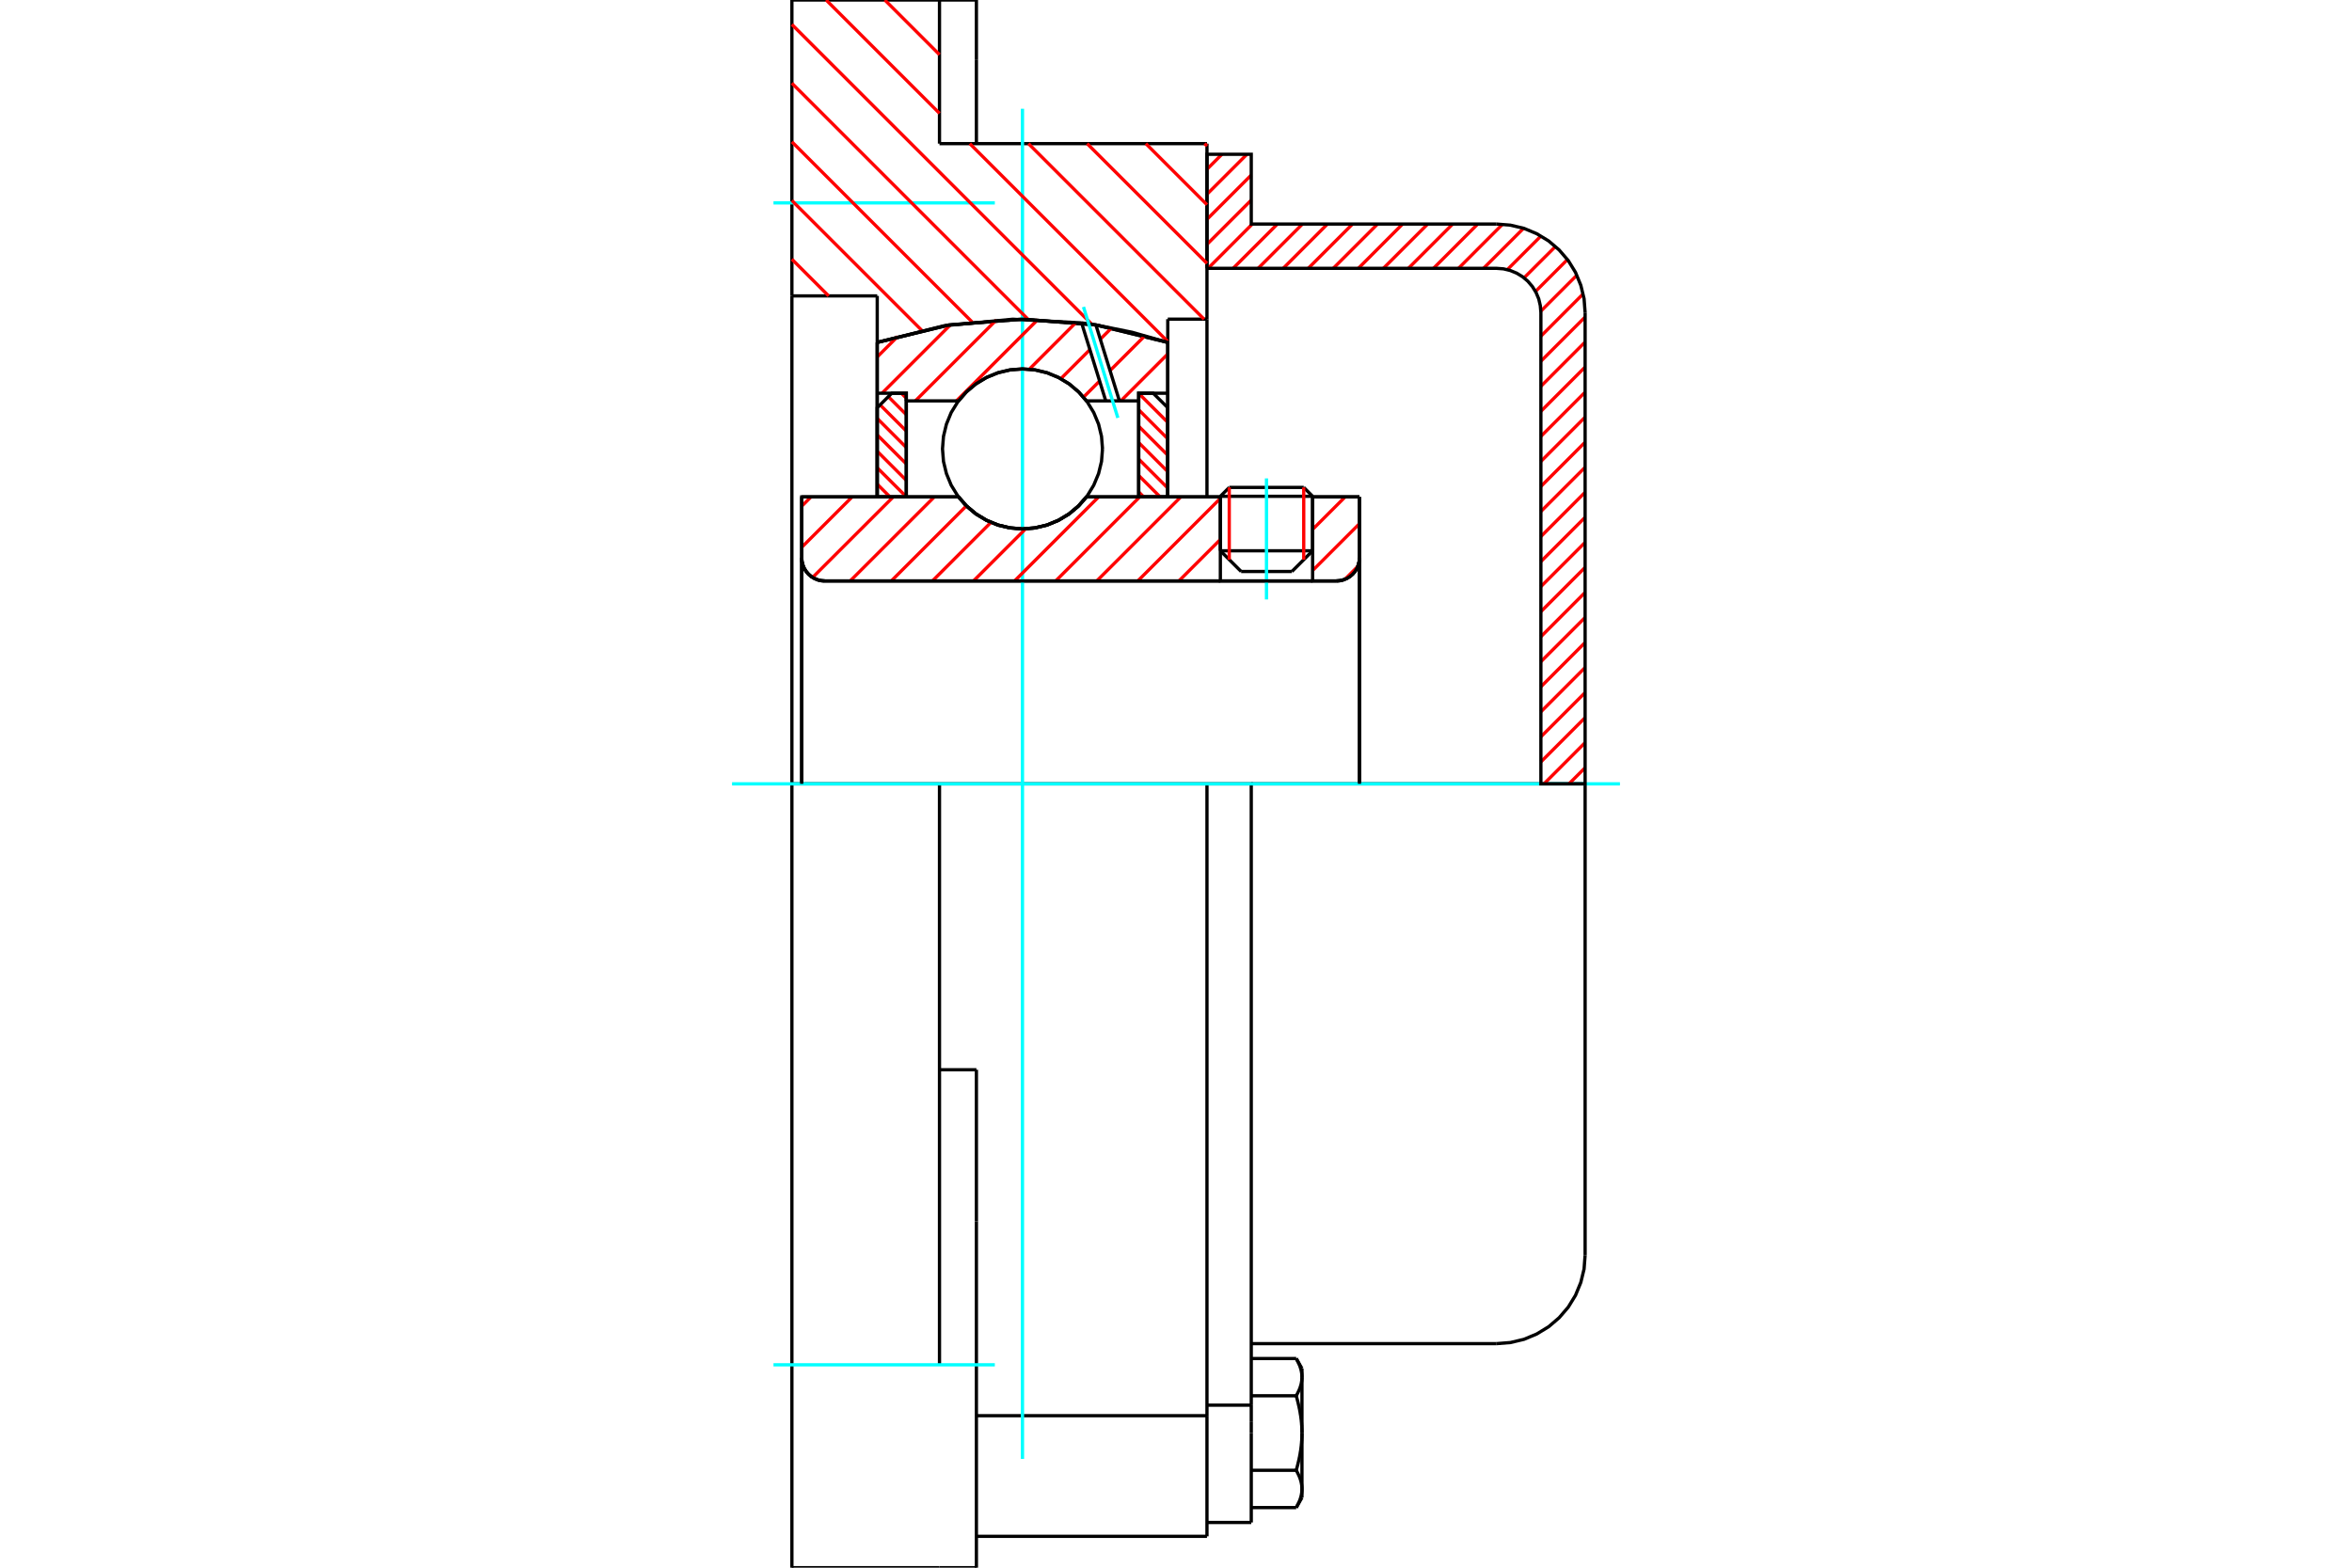 <?xml version="1.0" standalone="no"?>
<!DOCTYPE svg PUBLIC "-//W3C//DTD SVG 1.1//EN"
	"http://www.w3.org/Graphics/SVG/1.1/DTD/svg11.dtd">
<svg xmlns="http://www.w3.org/2000/svg" height="100%" width="100%" viewBox="0 0 36000 24000">
	<rect x="-1800" y="-1200" width="39600" height="26400" style="fill:#FFF"/>
	<g style="fill:none; fill-rule:evenodd" transform="matrix(1 0 0 1 0 0)">
		<g style="fill:none; stroke:#000; stroke-width:50; shape-rendering:geometricPrecision">
			<line x1="20091" y1="7598" x2="18679" y2="7598"/>
			<line x1="18815" y1="7462" x2="19955" y2="7462"/>
			<line x1="18679" y1="8432" x2="20091" y2="8432"/>
			<line x1="19774" y1="8749" x2="18997" y2="8749"/>
			<polyline points="20453,8894 20508,8890 20562,8877 20614,8855 20662,8826 20704,8790 20740,8748 20769,8700 20791,8648 20804,8594 20808,8539"/>
			<line x1="20808" y1="7607" x2="20808" y2="8539"/>
			<line x1="20091" y1="7607" x2="20808" y2="7607"/>
			<line x1="16630" y1="7607" x2="18679" y2="7607"/>
			<polyline points="14671,7607 14796,7749 14941,7870 15103,7967 15278,8039 15462,8082 15650,8097 15839,8082 16023,8039 16198,7967 16360,7870 16505,7749 16630,7607"/>
			<line x1="12271" y1="7607" x2="14671" y2="7607"/>
			<line x1="12271" y1="8539" x2="12271" y2="7607"/>
			<polyline points="12271,8539 12275,8594 12288,8648 12309,8700 12339,8748 12375,8790 12417,8826 12465,8855 12516,8877 12571,8890 12626,8894"/>
			<line x1="20453" y1="8894" x2="12626" y2="8894"/>
			<line x1="20808" y1="8539" x2="20808" y2="12000"/>
			<line x1="12271" y1="8539" x2="12271" y2="12000"/>
			<line x1="18815" y1="7462" x2="18679" y2="7598"/>
			<line x1="20091" y1="7598" x2="19955" y2="7462"/>
			<line x1="19774" y1="8749" x2="20091" y2="8432"/>
			<line x1="18679" y1="8432" x2="18997" y2="8749"/>
			<line x1="18679" y1="7598" x2="18679" y2="8432"/>
			<line x1="20091" y1="8432" x2="20091" y2="7598"/>
			<polyline points="20453,8894 20508,8890 20562,8877 20614,8855 20662,8826 20704,8790 20740,8748 20769,8700 20791,8648 20804,8594 20808,8539"/>
			<polyline points="12271,8539 12275,8594 12288,8648 12309,8700 12339,8748 12375,8790 12417,8826 12465,8855 12516,8877 12571,8890 12626,8894"/>
			<polyline points="18474,23520 18474,21939 18474,21673"/>
			<line x1="14945" y1="21673" x2="18474" y2="21673"/>
			<line x1="14380" y1="2199" x2="18474" y2="2199"/>
			<line x1="18474" y1="12000" x2="18474" y2="21673"/>
			<line x1="18474" y1="12000" x2="14380" y2="12000"/>
			<line x1="14945" y1="16377" x2="14380" y2="16377"/>
			<line x1="14380" y1="12000" x2="12121" y2="12000"/>
			<line x1="13427" y1="4530" x2="12121" y2="4530"/>
			<line x1="13427" y1="5242" x2="13427" y2="4530"/>
			<polyline points="17874,5242 16776,4975 15650,4886 14525,4975 13427,5242"/>
			<line x1="17874" y1="4886" x2="17874" y2="5242"/>
			<line x1="18474" y1="4886" x2="17874" y2="4886"/>
			<line x1="18474" y1="2199" x2="18474" y2="4886"/>
			<line x1="14380" y1="0" x2="14380" y2="2199"/>
			<line x1="12121" y1="0" x2="14380" y2="0"/>
			<line x1="12121" y1="4530" x2="12121" y2="0"/>
			<line x1="17874" y1="5242" x2="17874" y2="7607"/>
			<line x1="13427" y1="7607" x2="13427" y2="5242"/>
			<line x1="18474" y1="4886" x2="18474" y2="7607"/>
			<line x1="12121" y1="12000" x2="12121" y2="4530"/>
			<polyline points="12121,24000 12121,20894 12121,12000"/>
			<line x1="14945" y1="18698" x2="14945" y2="16377"/>
			<line x1="14380" y1="20894" x2="14380" y2="12000"/>
			<line x1="14945" y1="24000" x2="14945" y2="18698"/>
			<line x1="14945" y1="910" x2="14945" y2="0"/>
			<line x1="14945" y1="2199" x2="14945" y2="910"/>
			<line x1="12121" y1="24000" x2="14380" y2="24000"/>
			<line x1="14945" y1="23520" x2="18474" y2="23520"/>
			<line x1="14945" y1="0" x2="14380" y2="0"/>
			<line x1="14380" y1="24000" x2="14945" y2="24000"/>
			<line x1="18474" y1="21512" x2="19152" y2="21512"/>
			<line x1="19152" y1="21770" x2="19152" y2="21512"/>
			<line x1="19152" y1="21939" x2="19152" y2="21770"/>
			<line x1="19152" y1="23308" x2="19152" y2="21939"/>
			<polyline points="19152,21512 19152,12000 18474,12000"/>
			<polyline points="19840,21368 19845,21359 19850,21350 19855,21341 19859,21333 19864,21324 19868,21315 19872,21307 19876,21298 19880,21290 19884,21282 19887,21273 19891,21265 19894,21257 19897,21249 19900,21241 19902,21232 19905,21224 19908,21216 19910,21208 19912,21201 19914,21193 19916,21185 19918,21177 19919,21169 19921,21161 19922,21153 19923,21146 19925,21138 19925,21130 19926,21122 19927,21114 19927,21106 19928,21099 19928,21091 19928,21083"/>
			<polyline points="19928,21939 19928,21923 19928,21907 19927,21892 19927,21876 19926,21861 19925,21845 19925,21829 19923,21814 19922,21798 19921,21782 19919,21767 19918,21751 19916,21735 19914,21720 19912,21704 19910,21688 19908,21672 19905,21656 19902,21640 19900,21624 19897,21608 19894,21591 19891,21575 19887,21558 19884,21542 19880,21525 19876,21508 19872,21491 19868,21474 19864,21457 19859,21439 19855,21422 19850,21404 19845,21386 19840,21368"/>
			<line x1="19928" y1="21083" x2="19928" y2="21939"/>
			<polyline points="19928,22795 19928,22787 19928,22779 19927,22771 19927,22763 19926,22756 19925,22748 19925,22740 19923,22732 19922,22724 19921,22716 19919,22709 19918,22701 19916,22693 19914,22685 19912,22677 19910,22669 19908,22661 19905,22653 19902,22645 19900,22637 19897,22629 19894,22621 19891,22613 19887,22604 19884,22596 19880,22588 19876,22579 19872,22571 19868,22562 19864,22554 19859,22545 19855,22536 19850,22527 19845,22518 19840,22509"/>
			<line x1="19928" y1="21939" x2="19928" y2="22795"/>
			<polyline points="19840,22509 19845,22491 19850,22473 19855,22456 19859,22438 19864,22421 19868,22404 19872,22386 19876,22370 19880,22353 19884,22336 19887,22319 19891,22303 19894,22286 19897,22270 19900,22254 19902,22238 19905,22222 19908,22206 19910,22190 19912,22174 19914,22158 19916,22142 19918,22127 19919,22111 19921,22095 19922,22080 19923,22064 19925,22048 19925,22033 19926,22017 19927,22001 19927,21986 19928,21970 19928,21955 19928,21939"/>
			<line x1="19928" y1="22795" x2="19928" y2="22927"/>
			<polyline points="19840,23080 19845,23071 19850,23062 19855,23053 19859,23044 19864,23036 19868,23027 19872,23018 19876,23010 19880,23002 19884,22993 19887,22985 19891,22977 19894,22968 19897,22960 19900,22952 19902,22944 19905,22936 19908,22928 19910,22920 19912,22912 19914,22904 19916,22896 19918,22889 19919,22881 19921,22873 19922,22865 19923,22857 19925,22849 19925,22842 19926,22834 19927,22826 19927,22818 19928,22810 19928,22803 19928,22795"/>
			<polyline points="19928,21083 19928,21075 19928,21067 19927,21059 19927,21052 19926,21044 19925,21036 19925,21028 19923,21020 19922,21013 19921,21005 19919,20997 19918,20989 19916,20981 19914,20973 19912,20965 19910,20958 19908,20950 19905,20942 19902,20934 19900,20925 19897,20917 19894,20909 19891,20901 19887,20893 19884,20884 19880,20876 19876,20868 19872,20859 19868,20851 19864,20842 19859,20833 19855,20825 19850,20816 19845,20807 19840,20798"/>
			<line x1="19928" y1="20951" x2="19928" y2="21083"/>
			<line x1="19152" y1="23080" x2="19840" y2="23080"/>
			<line x1="19152" y1="22509" x2="19840" y2="22509"/>
			<line x1="19152" y1="21368" x2="19840" y2="21368"/>
			<line x1="19152" y1="20798" x2="19840" y2="20798"/>
			<polyline points="24262,12000 22907,12000 19152,12000"/>
			<line x1="24262" y1="19215" x2="24262" y2="12000"/>
			<line x1="18474" y1="23308" x2="19152" y2="23308"/>
			<line x1="19840" y1="23080" x2="19928" y2="22927"/>
			<line x1="19928" y1="20951" x2="19840" y2="20798"/>
			<polyline points="22907,20570 23119,20553 23326,20504 23522,20422 23704,20311 23865,20173 24004,20011 24115,19830 24196,19633 24246,19427 24262,19215"/>
			<line x1="19152" y1="20570" x2="22907" y2="20570"/>
		</g>
		<g style="fill:none; stroke:#0FF; stroke-width:50; shape-rendering:geometricPrecision">
			<line x1="19385" y1="9177" x2="19385" y2="7324"/>
			<line x1="15650" y1="22335" x2="15650" y2="1665"/>
			<line x1="11205" y1="12000" x2="24795" y2="12000"/>
			<line x1="11839" y1="3106" x2="15227" y2="3106"/>
			<line x1="11839" y1="20894" x2="15227" y2="20894"/>
		</g>
		<g style="fill:none; stroke:#F00; stroke-width:50; shape-rendering:geometricPrecision">
			<line x1="24262" y1="11753" x2="24015" y2="12000"/>
			<line x1="24262" y1="11369" x2="23632" y2="12000"/>
			<line x1="24262" y1="10986" x2="23585" y2="11664"/>
			<line x1="24262" y1="10603" x2="23585" y2="11280"/>
			<line x1="24262" y1="10219" x2="23585" y2="10897"/>
			<line x1="24262" y1="9836" x2="23585" y2="10514"/>
			<line x1="24262" y1="9453" x2="23585" y2="10130"/>
			<line x1="24262" y1="9069" x2="23585" y2="9747"/>
			<line x1="24262" y1="8686" x2="23585" y2="9364"/>
			<line x1="24262" y1="8303" x2="23585" y2="8980"/>
			<line x1="24262" y1="7919" x2="23585" y2="8597"/>
			<line x1="24262" y1="7536" x2="23585" y2="8214"/>
			<line x1="24262" y1="7153" x2="23585" y2="7830"/>
			<line x1="24262" y1="6769" x2="23585" y2="7447"/>
			<line x1="24262" y1="6386" x2="23585" y2="7064"/>
			<line x1="24262" y1="6003" x2="23585" y2="6680"/>
			<line x1="24262" y1="5619" x2="23585" y2="6297"/>
			<line x1="24262" y1="5236" x2="23585" y2="5914"/>
			<line x1="24262" y1="4853" x2="23585" y2="5530"/>
			<line x1="24231" y1="4500" x2="23585" y2="5147"/>
			<line x1="24135" y1="4213" x2="23584" y2="4764"/>
			<line x1="23992" y1="3973" x2="23503" y2="4462"/>
			<line x1="23808" y1="3774" x2="23327" y2="4254"/>
			<line x1="23586" y1="3613" x2="23071" y2="4128"/>
			<line x1="23320" y1="3495" x2="22707" y2="4108"/>
			<line x1="22998" y1="3433" x2="22324" y2="4108"/>
			<line x1="22618" y1="3430" x2="21941" y2="4108"/>
			<line x1="22235" y1="3430" x2="21557" y2="4108"/>
			<line x1="21852" y1="3430" x2="21174" y2="4108"/>
			<line x1="21468" y1="3430" x2="20791" y2="4108"/>
			<line x1="21085" y1="3430" x2="20407" y2="4108"/>
			<line x1="20702" y1="3430" x2="20024" y2="4108"/>
			<line x1="20318" y1="3430" x2="19641" y2="4108"/>
			<line x1="19935" y1="3430" x2="19257" y2="4108"/>
			<line x1="19552" y1="3430" x2="18874" y2="4108"/>
			<line x1="19168" y1="3430" x2="18491" y2="4108"/>
			<line x1="19152" y1="3063" x2="18474" y2="3741"/>
			<line x1="19152" y1="2680" x2="18474" y2="3358"/>
			<line x1="19086" y1="2362" x2="18474" y2="2974"/>
			<line x1="18703" y1="2362" x2="18474" y2="2591"/>
		</g>
		<g style="fill:none; stroke:#000; stroke-width:50; shape-rendering:geometricPrecision">
			<polyline points="18474,4108 18474,2362 19152,2362 19152,3430 22907,3430"/>
			<polyline points="24262,4785 24246,4573 24196,4367 24115,4170 24004,3989 23865,3827 23704,3689 23522,3578 23326,3496 23119,3447 22907,3430"/>
			<polyline points="24262,4785 24262,12000 23585,12000 23585,4785 23576,4679 23552,4576 23511,4478 23455,4387 23386,4306 23305,4237 23215,4182 23116,4141 23013,4116 22907,4108 18474,4108"/>
		</g>
		<g style="fill:none; stroke:#F00; stroke-width:50; shape-rendering:geometricPrecision">
			<line x1="18437" y1="2199" x2="18474" y2="2235"/>
			<line x1="17539" y1="2199" x2="18474" y2="3134"/>
			<line x1="16640" y1="2199" x2="18474" y2="4032"/>
			<line x1="13543" y1="0" x2="14380" y2="837"/>
			<line x1="15742" y1="2199" x2="18429" y2="4886"/>
			<line x1="12645" y1="0" x2="14380" y2="1735"/>
			<line x1="14844" y1="2199" x2="17874" y2="5229"/>
			<line x1="12121" y1="375" x2="16716" y2="4969"/>
			<line x1="12121" y1="1273" x2="15736" y2="4888"/>
			<line x1="12121" y1="2171" x2="14880" y2="4930"/>
			<line x1="12121" y1="3070" x2="14109" y2="5058"/>
			<line x1="12121" y1="3968" x2="12683" y2="4530"/>
		</g>
		<g style="fill:none; stroke:#000; stroke-width:50; shape-rendering:geometricPrecision">
			<polyline points="17874,5242 16776,4975 15650,4886 14525,4975 13427,5242"/>
		</g>
		<g style="fill:none; stroke:#F00; stroke-width:50; shape-rendering:geometricPrecision">
			<line x1="19955" y1="7462" x2="19955" y2="8568"/>
			<line x1="18815" y1="8568" x2="18815" y2="7462"/>
			<line x1="13427" y1="7412" x2="13622" y2="7607"/>
			<line x1="13427" y1="7161" x2="13872" y2="7605"/>
			<line x1="13427" y1="6909" x2="13872" y2="7354"/>
			<line x1="13427" y1="6658" x2="13872" y2="7102"/>
			<line x1="13427" y1="6406" x2="13872" y2="6851"/>
			<line x1="13471" y1="6198" x2="13872" y2="6599"/>
			<line x1="13597" y1="6073" x2="13872" y2="6348"/>
			<line x1="13796" y1="6020" x2="13872" y2="6096"/>
		</g>
		<g style="fill:none; stroke:#000; stroke-width:50; shape-rendering:geometricPrecision">
			<polyline points="13872,7607 13872,6020 13649,6020 13427,6242 13427,7607 13872,7607"/>
		</g>
		<g style="fill:none; stroke:#F00; stroke-width:50; shape-rendering:geometricPrecision">
			<line x1="17429" y1="6022" x2="17874" y2="6466"/>
			<line x1="17429" y1="6273" x2="17874" y2="6718"/>
			<line x1="17429" y1="6525" x2="17874" y2="6969"/>
			<line x1="17429" y1="6776" x2="17874" y2="7221"/>
			<line x1="17429" y1="7028" x2="17874" y2="7472"/>
			<line x1="17429" y1="7279" x2="17757" y2="7607"/>
			<line x1="17429" y1="7531" x2="17505" y2="7607"/>
		</g>
		<g style="fill:none; stroke:#000; stroke-width:50; shape-rendering:geometricPrecision">
			<polyline points="17429,7607 17429,6020 17651,6020 17874,6242 17874,7607 17429,7607"/>
			<polyline points="16875,6872 16860,6681 16815,6494 16741,6316 16641,6152 16516,6006 16370,5881 16206,5781 16029,5707 15842,5663 15650,5648 15459,5663 15272,5707 15094,5781 14931,5881 14784,6006 14660,6152 14559,6316 14486,6494 14441,6681 14426,6872 14441,7064 14486,7250 14559,7428 14660,7592 14784,7738 14931,7863 15094,7963 15272,8037 15459,8082 15650,8097 15842,8082 16029,8037 16206,7963 16370,7863 16516,7738 16641,7592 16741,7428 16815,7250 16860,7064 16875,6872"/>
		</g>
		<g style="fill:none; stroke:#F00; stroke-width:50; shape-rendering:geometricPrecision">
			<line x1="17874" y1="5419" x2="17156" y2="6137"/>
			<line x1="17525" y1="5139" x2="16990" y2="5674"/>
			<line x1="16831" y1="5833" x2="16584" y2="6080"/>
			<line x1="17017" y1="5018" x2="16842" y2="5193"/>
			<line x1="16682" y1="5353" x2="16237" y2="5798"/>
			<line x1="16471" y1="4935" x2="15754" y2="5653"/>
			<line x1="15884" y1="4893" x2="14640" y2="6137"/>
			<line x1="15251" y1="4898" x2="14011" y2="6137"/>
			<line x1="14544" y1="4976" x2="13500" y2="6020"/>
			<line x1="13741" y1="5150" x2="13427" y2="5464"/>
		</g>
		<g style="fill:none; stroke:#000; stroke-width:50; shape-rendering:geometricPrecision">
			<polyline points="13427,7607 13427,6020 13427,5242"/>
			<polyline points="16555,4943 15501,4887 14451,4987 13427,5242"/>
			<polyline points="16774,4975 16665,4958 16555,4943"/>
			<polyline points="17874,5242 17329,5087 16774,4975"/>
			<polyline points="17874,5242 17874,6020 17429,6020 17429,6137 17429,7607"/>
			<polyline points="17429,6137 17134,6137 16925,6137 16630,6137 16505,5995 16360,5874 16198,5777 16023,5706 15839,5662 15650,5648 15462,5662 15278,5706 15103,5777 14941,5874 14796,5995 14671,6137 13872,6137 13872,7607"/>
			<polyline points="13872,6137 13872,6020 13427,6020"/>
			<line x1="17874" y1="6020" x2="17874" y2="7607"/>
		</g>
		<g style="fill:none; stroke:#0FF; stroke-width:50; shape-rendering:geometricPrecision">
			<line x1="17110" y1="6397" x2="16584" y2="4699"/>
		</g>
		<g style="fill:none; stroke:#000; stroke-width:50; shape-rendering:geometricPrecision">
			<line x1="16925" y1="6137" x2="16555" y2="4943"/>
			<line x1="17134" y1="6137" x2="16774" y2="4975"/>
		</g>
		<g style="fill:none; stroke:#F00; stroke-width:50; shape-rendering:geometricPrecision">
			<line x1="20782" y1="8672" x2="20586" y2="8868"/>
			<line x1="20808" y1="8017" x2="20091" y2="8734"/>
			<line x1="20589" y1="7607" x2="20091" y2="8105"/>
			<line x1="18679" y1="8888" x2="18673" y2="8894"/>
			<line x1="18679" y1="8259" x2="18044" y2="8894"/>
			<line x1="18679" y1="7630" x2="17415" y2="8894"/>
			<line x1="18074" y1="7607" x2="16787" y2="8894"/>
			<line x1="17445" y1="7607" x2="16158" y2="8894"/>
			<line x1="16816" y1="7607" x2="15529" y2="8894"/>
			<line x1="15699" y1="8095" x2="14900" y2="8894"/>
			<line x1="15168" y1="7997" x2="14271" y2="8894"/>
			<line x1="14792" y1="7744" x2="13642" y2="8894"/>
			<line x1="14301" y1="7607" x2="13013" y2="8894"/>
			<line x1="13672" y1="7607" x2="12438" y2="8840"/>
			<line x1="13043" y1="7607" x2="12271" y2="8379"/>
			<line x1="12414" y1="7607" x2="12271" y2="7750"/>
		</g>
		<g style="fill:none; stroke:#000; stroke-width:50; shape-rendering:geometricPrecision">
			<line x1="20808" y1="12000" x2="20808" y2="7607"/>
			<polyline points="20453,8894 20508,8890 20562,8877 20614,8855 20662,8826 20704,8790 20740,8748 20769,8700 20791,8648 20804,8594 20808,8539"/>
			<polyline points="20453,8894 20091,8894 20091,7607"/>
			<polyline points="20091,8894 18679,8894 18679,7607"/>
			<line x1="18679" y1="8894" x2="12626" y2="8894"/>
			<polyline points="12271,8539 12275,8594 12288,8648 12309,8700 12339,8748 12375,8790 12417,8826 12465,8855 12516,8877 12571,8890 12626,8894"/>
			<polyline points="12271,8539 12271,7607 12715,7607 14671,7607 14796,7749 14941,7870 15103,7967 15278,8039 15462,8082 15650,8097 15839,8082 16023,8039 16198,7967 16360,7870 16505,7749 16630,7607 18679,7607"/>
			<line x1="20091" y1="7607" x2="20808" y2="7607"/>
			<line x1="12271" y1="12000" x2="12271" y2="8539"/>
		</g>
	</g>
</svg>

